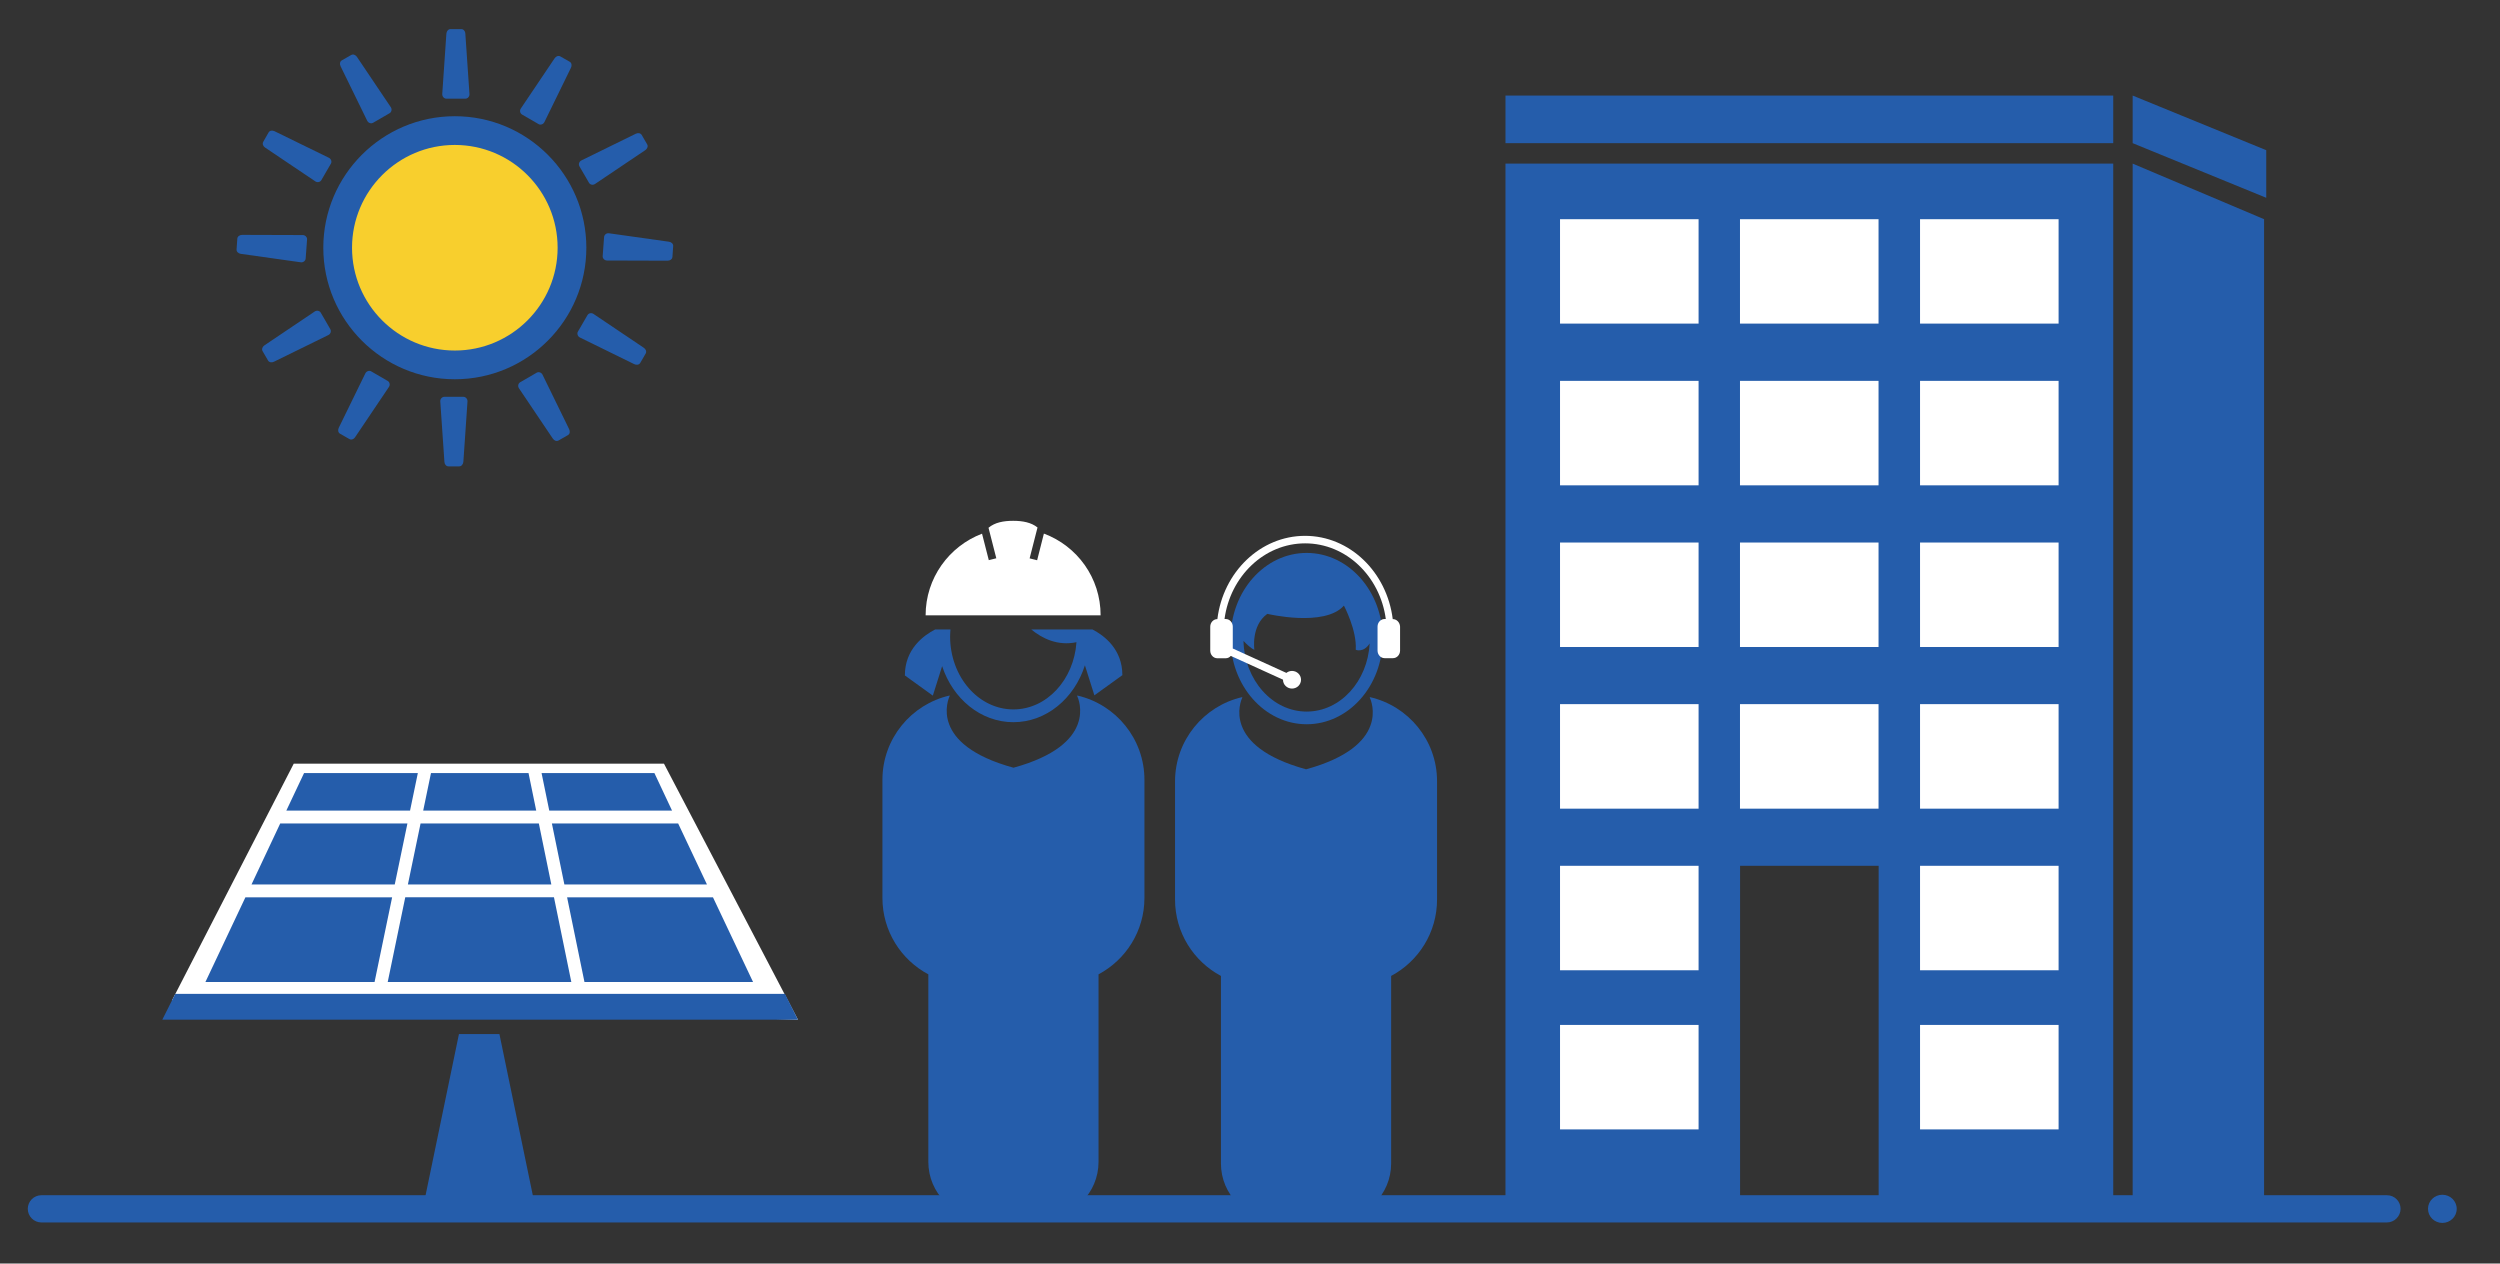 <?xml version="1.0" encoding="utf-8"?>
<!-- Generator: Adobe Illustrator 24.1.3, SVG Export Plug-In . SVG Version: 6.00 Build 0)  -->
<svg version="1.1" id="Layer_1" xmlns="http://www.w3.org/2000/svg" xmlns:xlink="http://www.w3.org/1999/xlink" x="0px" y="0px"
	 viewBox="0 0 266.31 134.6" style="enable-background:new 0 0 266.31 134.6;" xml:space="preserve">
<rect x="0" y="0" width="266.31" height="134.6" fill="#333333" stroke="none"/>
<style type="text/css">
	.st0{fill:#FFFFFF;}
	.st1{fill:#255DAB;}
	.st2{fill:#F8CF2D;}
	.st3{fill-rule:evenodd;clip-rule:evenodd;fill:#255DAB;}
</style>
<polygon class="st0" points="18.31,106.59 31.29,81.35 70.73,81.35 85,108.62 "/>
<polygon class="st1" points="57.12,86.35 45.08,86.35 45.91,82.35 56.3,82.35 "/>
<polygon class="st1" points="41.3,104.61 43.17,95.58 59.01,95.58 60.86,104.61 "/>
<polygon class="st1" points="43.45,94.22 44.8,87.72 57.4,87.72 58.73,94.22 "/>
<polygon class="st1" points="72.24,87.72 75.31,94.22 60.12,94.22 58.79,87.72 "/>
<polygon class="st1" points="26.14,95.59 41.77,95.59 39.9,104.61 21.88,104.61 "/>
<polygon class="st1" points="58.51,86.35 57.69,82.35 69.71,82.35 71.59,86.35 "/>
<polygon class="st1" points="60.41,95.59 75.95,95.59 80.22,104.61 62.26,104.61 "/>
<polygon class="st1" points="42.05,94.22 26.79,94.22 29.85,87.72 43.4,87.72 "/>
<polygon class="st1" points="43.68,86.35 30.5,86.35 32.39,82.35 44.51,82.35 "/>
<polygon class="st1" points="45.14,128.26 56.95,128.26 53.2,110.15 48.89,110.15 "/>
<polygon class="st1" points="17.29,108.62 85,108.62 83.62,105.87 18.67,105.87 "/>
<rect x="203.05" y="89.22" class="st0" width="17.48" height="32.59"/>
<rect x="164.86" y="89.22" class="st0" width="17.48" height="32.59"/>
<rect x="164.49" y="21.07" class="st0" width="56.04" height="66.16"/>
<path class="st1" d="M160.37,17.43V128.7h24.99V92.23h14.76v36.47h24.99V17.43H160.37z M180.94,120.31h-14.76v-11.13h14.76V120.31z
	 M180.94,103.36h-14.76V92.23h14.76V103.36z M180.94,86.14h-14.76V75.01h14.76V86.14z M180.94,68.92h-14.76V57.79h14.76V68.92z
	 M180.94,51.7h-14.76V40.57h14.76V51.7z M180.94,34.47h-14.76V23.35h14.76V34.47z M200.11,86.14h-14.76V75.01h14.76V86.14z
	 M200.11,68.92h-14.76V57.79h14.76V68.92z M200.11,51.7h-14.76V40.57h14.76V51.7z M200.11,34.47h-14.76V23.35h14.76V34.47z
	 M219.29,120.31h-14.76v-11.13h14.76V120.31z M219.29,103.36h-14.76V92.23h14.76V103.36z M219.29,86.14h-14.76V75.01h14.76V86.14z
	 M219.29,68.92h-14.76V57.79h14.76V68.92z M219.29,51.7h-14.76V40.57h14.76V51.7z M219.29,34.47h-14.76V23.35h14.76V34.47z"/>
<polygon class="st1" points="227.18,17.43 227.18,128.7 241.18,128.7 241.18,23.35 "/>
<rect x="160.37" y="10.18" class="st1" width="64.74" height="5.07"/>
<polygon class="st1" points="241.41,21.07 227.18,15.25 227.18,10.18 241.41,16 "/>
<g>
	<path class="st1" d="M254.26,130.22H4.41c-0.8,0-1.45-0.65-1.45-1.45c0-0.8,0.65-1.45,1.45-1.45h249.86c0.8,0,1.45,0.65,1.45,1.45
		C255.71,129.57,255.06,130.22,254.26,130.22z"/>
</g>
<ellipse class="st1" cx="260.17" cy="128.77" rx="1.53" ry="1.5"/>
<path class="st1" d="M114.76,74.09c-0.01,0.01-0.01,0.02-0.02,0.03c0.18,0.39,2.23,5.19-6.78,7.66c-9.02-2.47-6.97-7.27-6.79-7.66
	c-0.01-0.01-0.01-0.02-0.02-0.03c-4.09,0.94-7.15,4.6-7.15,8.98v12.58c0,3.53,1.98,6.59,4.89,8.14v19.98c0,3.31,2.68,5.99,5.99,5.99
	h6.15c3.31,0,5.99-2.68,5.99-5.99v-19.98c2.91-1.55,4.89-4.61,4.89-8.14V83.07C121.91,78.69,118.85,75.03,114.76,74.09"/>
<path class="st0" d="M111.2,56.84l-0.72,2.84l-0.8-0.2l0.84-3.29c-0.67-0.54-1.58-0.71-2.59-0.71c-1.03,0-1.95,0.17-2.63,0.74
	l0.83,3.25l-0.8,0.2l-0.72-2.82c-3.51,1.34-6.01,4.72-6.01,8.7h18.64C117.25,61.56,114.74,58.16,111.2,56.84"/>
<path class="st1" d="M116.37,67.05h-6.52c1.17,0.96,2.81,1.78,4.82,1.36c-0.27,4-3.17,7.16-6.72,7.16c-3.72,0-6.74-3.48-6.74-7.77
	c0-0.26,0.02-0.5,0.04-0.75h-1.63c-1.22,0.63-3.23,2.08-3.23,4.9l2.98,2.15l0.99-3.14c1.14,3.48,4.11,5.97,7.59,5.97
	c3.51,0,6.5-2.53,7.62-6.06l1.01,3.2l2.98-2.15C119.56,69.13,117.59,67.68,116.37,67.05"/>
<path class="st1" d="M145.93,74.26c-0.01,0.01-0.01,0.02-0.02,0.03c0.18,0.39,2.23,5.19-6.78,7.66c-9.02-2.47-6.97-7.27-6.79-7.66
	c-0.01-0.01-0.01-0.02-0.02-0.03c-4.09,0.94-7.15,4.6-7.15,8.98v12.58c0,3.53,1.98,6.59,4.89,8.14v19.98c0,3.31,2.68,5.99,5.99,5.99
	h6.15c3.31,0,5.99-2.68,5.99-5.99v-19.98c2.91-1.55,4.89-4.61,4.89-8.14V83.24C153.09,78.86,150.03,75.2,145.93,74.26"/>
<path class="st1" d="M139.19,58.9c-4.47,0-8.1,4.09-8.1,9.13c0,5.03,3.64,9.12,8.1,9.12c4.47,0,8.1-4.09,8.1-9.12
	C147.3,63,143.66,58.9,139.19,58.9 M139.19,75.8c-3.65,0-6.62-3.36-6.73-7.53c0.37,0.39,0.82,0.81,1.16,0.95
	c0,0-0.38-2.57,1.38-3.83c0,0,6.1,1.45,8.16-0.88c0,0,1.4,2.64,1.26,4.71c0,0,0.84,0.35,1.48-0.68
	C145.69,72.58,142.77,75.8,139.19,75.8"/>
<path class="st0" d="M148.37,65.95L148.37,65.95h-0.01c-0.62-5-4.57-8.87-9.34-8.87c-4.77,0-8.73,3.87-9.34,8.87h-0.01
	c-0.41,0-0.75,0.36-0.75,0.81v2.55c0,0.45,0.34,0.81,0.75,0.81h0.9c0.21,0,0.4-0.09,0.54-0.25l5.56,2.53c0,0,0,0.01,0,0.01
	c0,0.52,0.43,0.94,0.96,0.94s0.96-0.42,0.96-0.94c0-0.52-0.43-0.94-0.96-0.94c-0.23,0-0.44,0.08-0.6,0.21l-5.71-2.6v-2.33
	c0-0.45-0.34-0.81-0.75-0.81h-0.13c0.61-4.55,4.23-8.06,8.59-8.06c4.36,0,7.98,3.51,8.59,8.06h-0.13c-0.41,0-0.75,0.36-0.75,0.81
	v2.55c0,0.45,0.34,0.81,0.75,0.81h0.61h0.29c0.41,0,0.75-0.36,0.75-0.81v-2.55C149.12,66.31,148.79,65.95,148.37,65.95"/>
<circle class="st2" cx="48.45" cy="26.39" r="12.48"/>
<g>
	<path class="st3" d="M47.99,3.1h1.15c0.24,0,0.42,0.22,0.43,0.49l0.44,6.43c0.02,0.27-0.2,0.49-0.43,0.49h-2.03
		c-0.24,0-0.45-0.22-0.44-0.49l0.44-6.43C47.57,3.32,47.75,3.1,47.99,3.1"/>
	<path class="st3" d="M59.69,6.01l1,0.57c0.21,0.12,0.25,0.4,0.13,0.64l-2.83,5.79c-0.12,0.24-0.42,0.33-0.62,0.21l-1.76-1.02
		c-0.21-0.12-0.28-0.42-0.13-0.64l3.6-5.35C59.22,6,59.48,5.89,59.69,6.01"/>
	<path class="st3" d="M68.36,14.38l0.58,1c0.12,0.21,0.01,0.47-0.21,0.62l-5.35,3.6c-0.22,0.15-0.52,0.08-0.64-0.13l-1.02-1.76
		c-0.12-0.21-0.03-0.5,0.21-0.62l5.79-2.84C67.96,14.13,68.24,14.17,68.36,14.38"/>
	<path class="st3" d="M71.71,26.22l-0.08,1.15c-0.02,0.24-0.25,0.4-0.52,0.4l-6.45-0.02c-0.27,0-0.48-0.23-0.46-0.47l0.15-2.03
		c0.02-0.24,0.25-0.44,0.52-0.4l6.39,0.9C71.52,25.78,71.73,25.98,71.71,26.22"/>
	<path class="st3" d="M68.78,37.66l-0.58,1c-0.12,0.21-0.4,0.25-0.64,0.13l-5.79-2.84c-0.24-0.12-0.33-0.42-0.21-0.62l1.02-1.76
		c0.12-0.21,0.42-0.28,0.64-0.13l5.35,3.6C68.8,37.19,68.9,37.45,68.78,37.66"/>
	<path class="st3" d="M28.04,15.11l0.57-1c0.12-0.21,0.4-0.25,0.64-0.13l5.79,2.83c0.24,0.12,0.33,0.42,0.21,0.62l-1.02,1.76
		c-0.12,0.21-0.42,0.28-0.64,0.13l-5.35-3.6C28.02,15.58,27.92,15.31,28.04,15.11"/>
	<path class="st3" d="M36.41,6.43l1-0.57c0.21-0.12,0.47-0.02,0.62,0.21l3.6,5.35c0.15,0.22,0.08,0.52-0.13,0.64l-1.76,1.02
		c-0.21,0.12-0.5,0.03-0.62-0.21l-2.83-5.79C36.16,6.83,36.2,6.55,36.41,6.43"/>
	<path class="st3" d="M48.92,49.68h-1.15c-0.24,0-0.42-0.22-0.43-0.49l-0.44-6.43c-0.02-0.27,0.2-0.49,0.43-0.49h2.03
		c0.24,0,0.45,0.22,0.44,0.49l-0.44,6.43C49.33,49.46,49.16,49.68,48.92,49.68"/>
	<path class="st3" d="M37.22,46.77l-1-0.57c-0.21-0.12-0.25-0.4-0.13-0.64l2.83-5.79c0.12-0.24,0.42-0.33,0.62-0.21l1.76,1.02
		c0.21,0.12,0.28,0.42,0.13,0.64l-3.6,5.35C37.69,46.79,37.43,46.89,37.22,46.77"/>
	<path class="st3" d="M28.55,38.4l-0.58-1c-0.12-0.21-0.01-0.47,0.21-0.62l5.35-3.6c0.22-0.15,0.52-0.08,0.64,0.13l1.02,1.76
		c0.12,0.21,0.03,0.5-0.21,0.62l-5.79,2.84C28.95,38.65,28.67,38.61,28.55,38.4"/>
	<path class="st3" d="M25.2,26.57l0.08-1.15c0.02-0.24,0.25-0.4,0.52-0.4l6.45,0.02c0.27,0,0.48,0.23,0.46,0.47l-0.15,2.03
		c-0.02,0.24-0.25,0.44-0.52,0.4l-6.39-0.9C25.39,27,25.18,26.81,25.2,26.57"/>
	<path class="st3" d="M60.5,46.35l-1,0.57c-0.21,0.12-0.47,0.02-0.62-0.21l-3.6-5.35c-0.15-0.22-0.08-0.52,0.13-0.64l1.76-1.02
		c0.21-0.12,0.5-0.03,0.62,0.21l2.83,5.79C60.75,45.95,60.71,46.23,60.5,46.35"/>
</g>
<g>
	<path class="st1" d="M48.45,40.4c-7.72,0-14.01-6.28-14.01-14.01s6.28-14.01,14.01-14.01s14.01,6.28,14.01,14.01
		S56.18,40.4,48.45,40.4z M48.45,15.44c-6.04,0-10.95,4.91-10.95,10.95s4.91,10.95,10.95,10.95S59.4,32.43,59.4,26.39
		S54.49,15.44,48.45,15.44z"/>
</g>
</svg>
